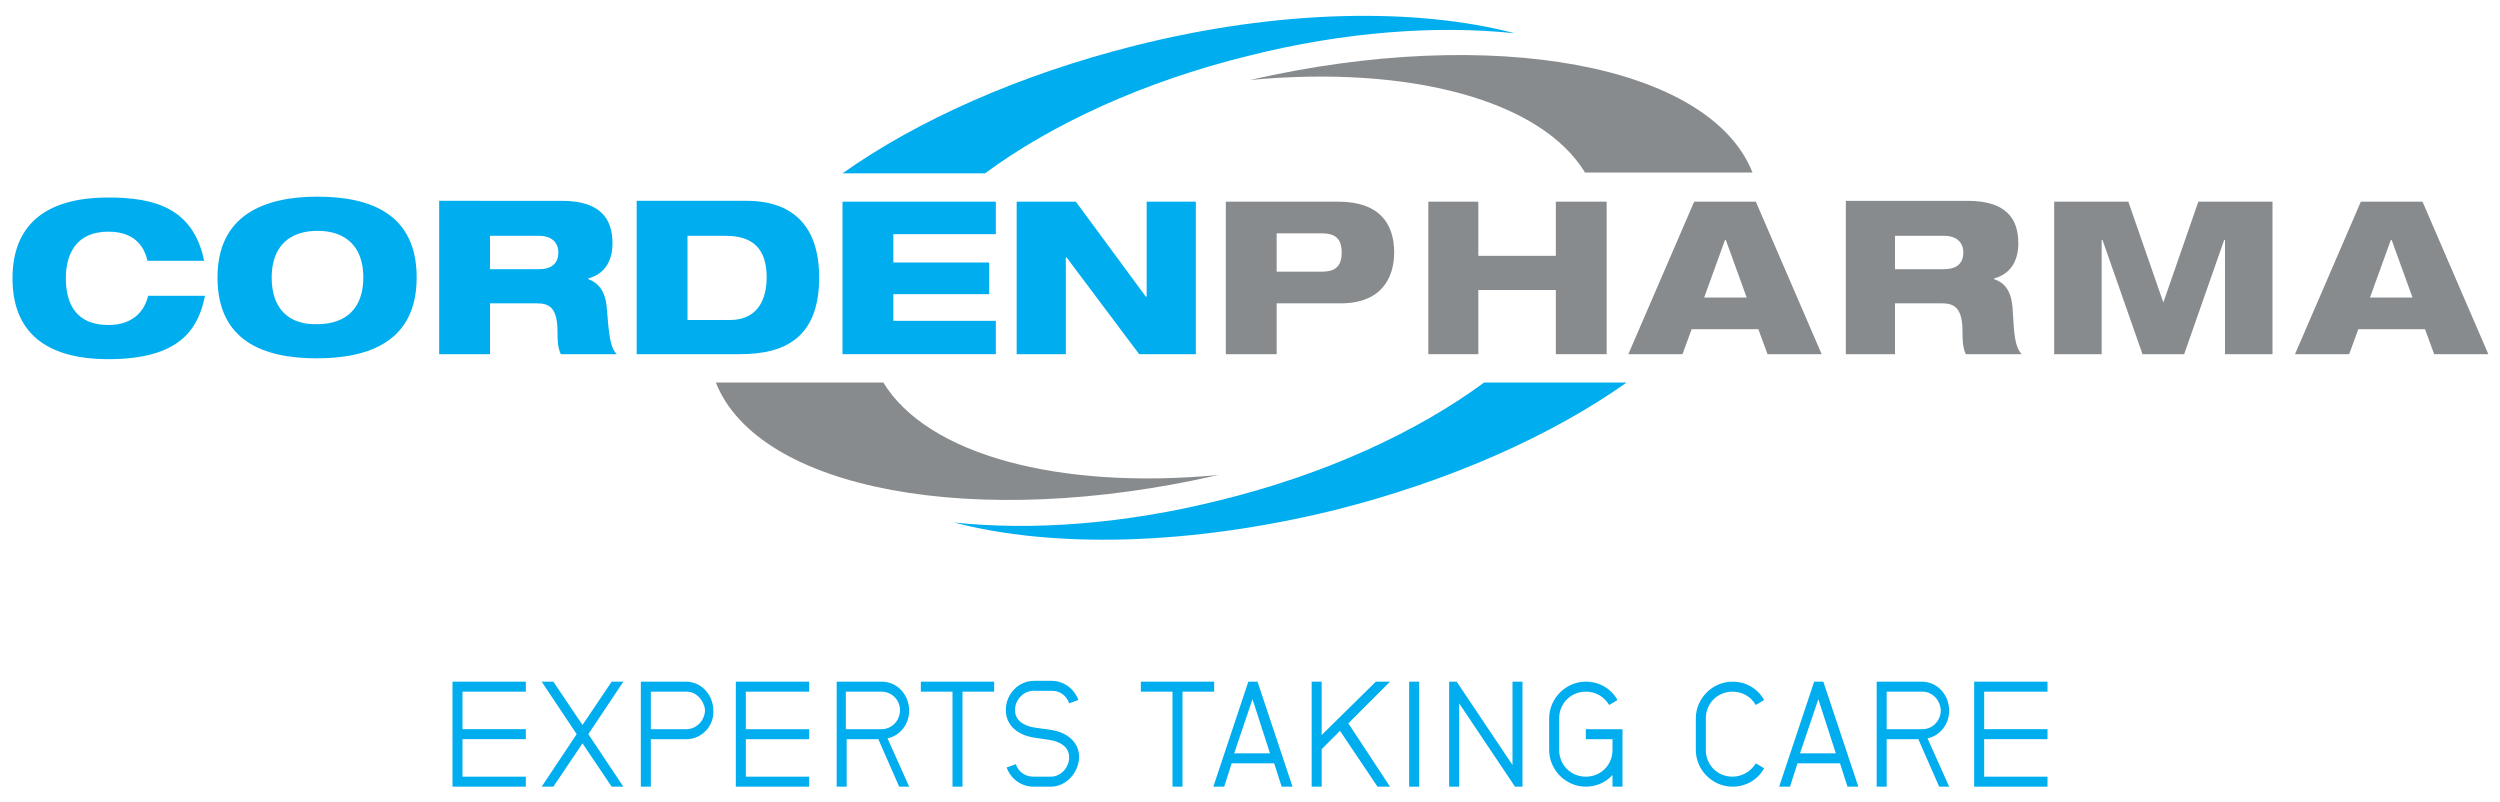 <?xml version="1.0" encoding="UTF-8"?>
<svg xmlns="http://www.w3.org/2000/svg" xmlns:xlink="http://www.w3.org/1999/xlink" version="1.1" id="Layer_1" x="0px" y="0px" viewBox="0 0 300 96.3" style="enable-background:new 0 0 300 96.3;" xml:space="preserve">
<style type="text/css">
	.st0{fill:#888B8D;}
	.st1{fill:#00ADEE;}
	.st2{fill-rule:evenodd;clip-rule:evenodd;fill:#00ADEE;}
	.st3{fill-rule:evenodd;clip-rule:evenodd;fill:#888B8D;}
</style>
<g>
	<g>
		<path class="st0" d="M190.2,20.7c-5.3-8.7-21.1-12.9-40.2-11.1c29.2-6.7,55.2-1.8,60.3,11.1H190.2L190.2,20.7z"></path>
		<path class="st1" d="M181.8,4c-9.3-1-20.5-0.2-32,2.7c-12.6,3.1-23.6,8.2-31.6,14.1h-17.1c8.9-6.3,21.1-11.8,35-15.3    C153.5,1.1,170,0.9,181.8,4L181.8,4z"></path>
		<path class="st0" d="M106,45.9c5.3,8.7,21.1,12.9,40.2,11.1c-29.2,6.7-55.2,1.8-60.3-11.1H106L106,45.9z"></path>
		<path class="st1" d="M114.5,62.7c9.3,1,20.5,0.2,32-2.7c12.6-3.1,23.6-8.2,31.6-14.1h17.1c-8.9,6.3-21.1,11.8-35,15.3    C142.7,65.5,126.3,65.8,114.5,62.7L114.5,62.7z"></path>
	</g>
	<g>
		<path class="st1" d="M17.8,35.4C17.3,37.6,15.7,39,13,39c-3.9,0-5.1-2.6-5.1-5.6c0-3,1.3-5.6,5.1-5.6c3.5,0,4.4,2.2,4.7,3.5h6.8    c-1.3-6.3-5.9-7.6-11.5-7.6c-7.9,0-11.5,3.6-11.5,9.7c0,6.3,3.8,9.7,11.5,9.7c8.7,0,10.8-3.7,11.6-7.6H17.8L17.8,35.4z"></path>
		<path class="st2" d="M26.1,33.3c0,7.6,5.5,9.7,11.9,9.7S50,40.9,50,33.3c0-7.6-5.5-9.7-11.9-9.7S26.1,25.8,26.1,33.3L26.1,33.3z     M32.6,33.3c0-3.8,2.2-5.6,5.5-5.6c3.3,0,5.5,1.8,5.5,5.6c0,3.8-2.2,5.6-5.5,5.6C34.8,39,32.6,37.2,32.6,33.3L32.6,33.3z"></path>
		<path class="st2" d="M58.8,28.3h5.9c1.5,0,2.3,0.8,2.3,2c0,1.3-0.8,2-2.3,2h-5.9V28.3L58.8,28.3z M52.7,42.5h6.1v-6.1h5.6    c1.5,0,2.5,0.5,2.5,3.4c0,0.8,0,1.9,0.4,2.7h6.7c-0.8-0.9-0.9-2.1-1.2-5.7c-0.2-2-1.1-2.9-2.2-3.3v-0.1c1.6-0.4,2.9-1.7,2.9-4.2    c0-3.1-1.6-5.1-6.1-5.1H52.7V42.5L52.7,42.5z"></path>
		<path class="st2" d="M76.4,42.5h12.4c5.3,0,9.5-1.9,9.5-9.2c0-6.1-3.1-9.2-8.7-9.2H76.4V42.5L76.4,42.5z M82.5,28.3h4.6    c3.3,0,4.9,1.6,4.9,5c0,2.5-1,5.1-4.4,5.1h-5.1V28.3L82.5,28.3z"></path>
		<polygon class="st1" points="101.1,42.5 119.5,42.5 119.5,38.5 107.2,38.5 107.2,35.3 118.7,35.3 118.7,31.5 107.2,31.5     107.2,28.1 119.5,28.1 119.5,24.2 101.1,24.2 101.1,42.5   "></polygon>
		<polygon class="st1" points="122,42.5 127.9,42.5 127.9,30.9 128,30.9 136.7,42.5 143.5,42.5 143.5,24.2 137.6,24.2 137.6,35.6     137.5,35.6 129.1,24.2 122,24.2 122,42.5   "></polygon>
		<g>
			<path class="st3" d="M153.2,28h5.4c1.7,0,2.4,0.7,2.4,2.3c0,1.6-0.7,2.3-2.4,2.3h-5.4V28L153.2,28z M147.1,42.5h6.1v-6.1h7.7     c4.9,0,6.4-3.1,6.4-6.1c0-3.5-1.8-6.1-6.7-6.1h-13.5V42.5L147.1,42.5z"></path>
			<polygon class="st0" points="186.7,42.5 192.8,42.5 192.8,24.2 186.7,24.2 186.7,30.7 177.4,30.7 177.4,24.2 171.4,24.2      171.4,42.5 177.4,42.5 177.4,34.8 186.7,34.8 186.7,42.5    "></polygon>
			<path class="st3" d="M195.4,42.5h6.5l1.1-3h8l1.1,3h6.5l-7.9-18.3h-7.4L195.4,42.5L195.4,42.5z M209.6,35.7h-5.1l2.5-6.9h0.1     L209.6,35.7L209.6,35.7z"></path>
			<path class="st3" d="M227.4,28.3h5.9c1.5,0,2.3,0.8,2.3,2c0,1.3-0.8,2-2.3,2h-5.9V28.3L227.4,28.3z M221.3,42.5h6.1v-6.1h5.6     c1.5,0,2.5,0.5,2.5,3.4c0,0.8,0,1.9,0.4,2.7h6.7c-0.8-0.9-0.9-2.1-1.1-5.7c-0.2-2-1-2.9-2.2-3.3v-0.1c1.6-0.4,2.9-1.7,2.9-4.2     c0-3.1-1.6-5.1-6.1-5.1h-14.6V42.5L221.3,42.5z"></path>
			<polygon class="st0" points="246.5,42.5 252.2,42.5 252.2,28.8 252.3,28.8 257.1,42.5 262.1,42.5 266.9,28.8 267,28.8 267,42.5      272.7,42.5 272.7,24.2 263.8,24.2 259.6,36.3 259.6,36.3 255.4,24.2 246.5,24.2 246.5,42.5    "></polygon>
			<path class="st3" d="M275.4,42.5h6.5l1.1-3h8l1.1,3h6.5l-7.9-18.3h-7.4L275.4,42.5L275.4,42.5z M289.5,35.7h-5.1l2.5-6.9h0.1     L289.5,35.7L289.5,35.7z"></path>
		</g>
	</g>
	<g>
		<g>
			<path class="st1" d="M54.3,94.4V81.8h8.8V83h-7.6v4.5h7.6v1.2h-7.6v4.5h7.6v1.2H54.3z"></path>
			<path class="st1" d="M70.6,88.1l4.2,6.3h-1.4l-3.5-5.2l-3.5,5.2H65l4.2-6.3L65,81.8h1.4l3.5,5.2l3.5-5.2h1.4L70.6,88.1z"></path>
			<path class="st1" d="M82.4,88.7h-4.3v5.7h-1.2V81.8h5.4c1.9,0,3.3,1.6,3.3,3.5C85.7,87.1,84.2,88.7,82.4,88.7z M82.4,83h-4.3v4.5     h4.3c1.2,0,2.2-1.1,2.2-2.3C84.5,84.1,83.6,83,82.4,83z"></path>
			<path class="st1" d="M88.3,94.4V81.8h8.8V83h-7.6v4.5h7.6v1.2h-7.6v4.5h7.6v1.2H88.3z"></path>
			<path class="st1" d="M107.9,94.4l-2.5-5.7h-3.8v5.7h-1.2V81.8h5.4c1.9,0,3.3,1.6,3.3,3.5c0,1.6-1.1,3-2.6,3.3l2.6,5.8H107.9z      M105.8,83h-4.3v4.5h4.3c1.2,0,2.2-1,2.2-2.3C108,84,107,83,105.8,83z"></path>
			<path class="st1" d="M115.5,83v11.4h-1.2V83h-3.8v-1.2h8.8V83H115.5z"></path>
			<path class="st1" d="M126.1,94.4H124c-1.4,0-2.7-0.9-3.2-2.3l1.1-0.4c0.3,0.9,1.1,1.5,2.1,1.5h2.1c1.2,0,2.2-1.1,2.2-2.3     c0-1.3-1.1-1.9-2.3-2.1c-0.7-0.1-1.4-0.2-2-0.3c-1.8-0.3-3.3-1.4-3.3-3.3c0-1.9,1.5-3.5,3.4-3.5h2.1c1.4,0,2.7,0.9,3.2,2.3     l-1.1,0.4c-0.3-0.9-1.1-1.5-2-1.5H124c-1.2,0-2.2,1.1-2.2,2.3c0,1.3,1.1,1.9,2.3,2.1c0.7,0.1,1.4,0.2,2.1,0.3     c1.8,0.3,3.3,1.4,3.3,3.3C129.4,92.8,127.9,94.4,126.1,94.4z"></path>
			<path class="st1" d="M141.9,83v11.4h-1.2V83h-3.8v-1.2h8.8V83H141.9z"></path>
			<path class="st1" d="M153.8,94.4l-0.9-2.8h-5.1l-0.9,2.8h-1.3l4.2-12.6h1.1l4.2,12.6H153.8z M150.3,83.9l-2.2,6.5h4.3L150.3,83.9     z"></path>
			<path class="st1" d="M165.3,94.4l-4.5-6.7l-2.2,2.2v4.5h-1.2V81.8h1.2v6.4l6.5-6.4h1.7l-5,5l5,7.6H165.3z"></path>
			<path class="st1" d="M169.1,94.4V81.8h1.2v12.6H169.1z"></path>
			<path class="st1" d="M181.8,94.4l-6.7-10v10h-1.2V81.8h0.9l6.7,10v-10h1.2v12.6H181.8z"></path>
			<path class="st1" d="M193.5,94.4V93c-0.8,0.9-2,1.4-3.2,1.4c-2.4,0-4.4-2-4.4-4.4v-3.8c0-2.4,2-4.4,4.4-4.4c1.6,0,3,0.8,3.8,2.2     l-1,0.6c-0.6-1-1.6-1.6-2.8-1.6c-1.8,0-3.2,1.4-3.2,3.2V90c0,1.8,1.4,3.2,3.2,3.2s3.2-1.4,3.2-3.2v-1.3h-3.2v-1.2h4.4v6.9H193.5z     "></path>
			<path class="st1" d="M210.7,84.6c-0.6-1-1.6-1.6-2.8-1.6c-1.8,0-3.2,1.4-3.2,3.2V90c0,1.8,1.4,3.2,3.2,3.2c1.1,0,2.2-0.6,2.8-1.6     l1,0.6c-0.8,1.4-2.2,2.2-3.8,2.2c-2.4,0-4.4-2-4.4-4.4v-3.8c0-2.4,2-4.4,4.4-4.4c1.6,0,3,0.8,3.8,2.2L210.7,84.6z"></path>
			<path class="st1" d="M221.7,94.4l-0.9-2.8h-5.1l-0.9,2.8h-1.3l4.2-12.6h1.1l4.2,12.6H221.7z M218.2,83.9l-2.2,6.5h4.3L218.2,83.9     z"></path>
			<path class="st1" d="M232.7,94.4l-2.5-5.7h-3.8v5.7h-1.2V81.8h5.4c1.9,0,3.3,1.6,3.3,3.5c0,1.6-1.1,3-2.6,3.3l2.6,5.8H232.7z      M230.7,83h-4.3v4.5h4.3c1.2,0,2.2-1,2.2-2.3C232.8,84,231.9,83,230.7,83z"></path>
			<path class="st1" d="M236.9,94.4V81.8h8.8V83h-7.6v4.5h7.6v1.2h-7.6v4.5h7.6v1.2H236.9z"></path>
		</g>
	</g>
</g>
</svg>
